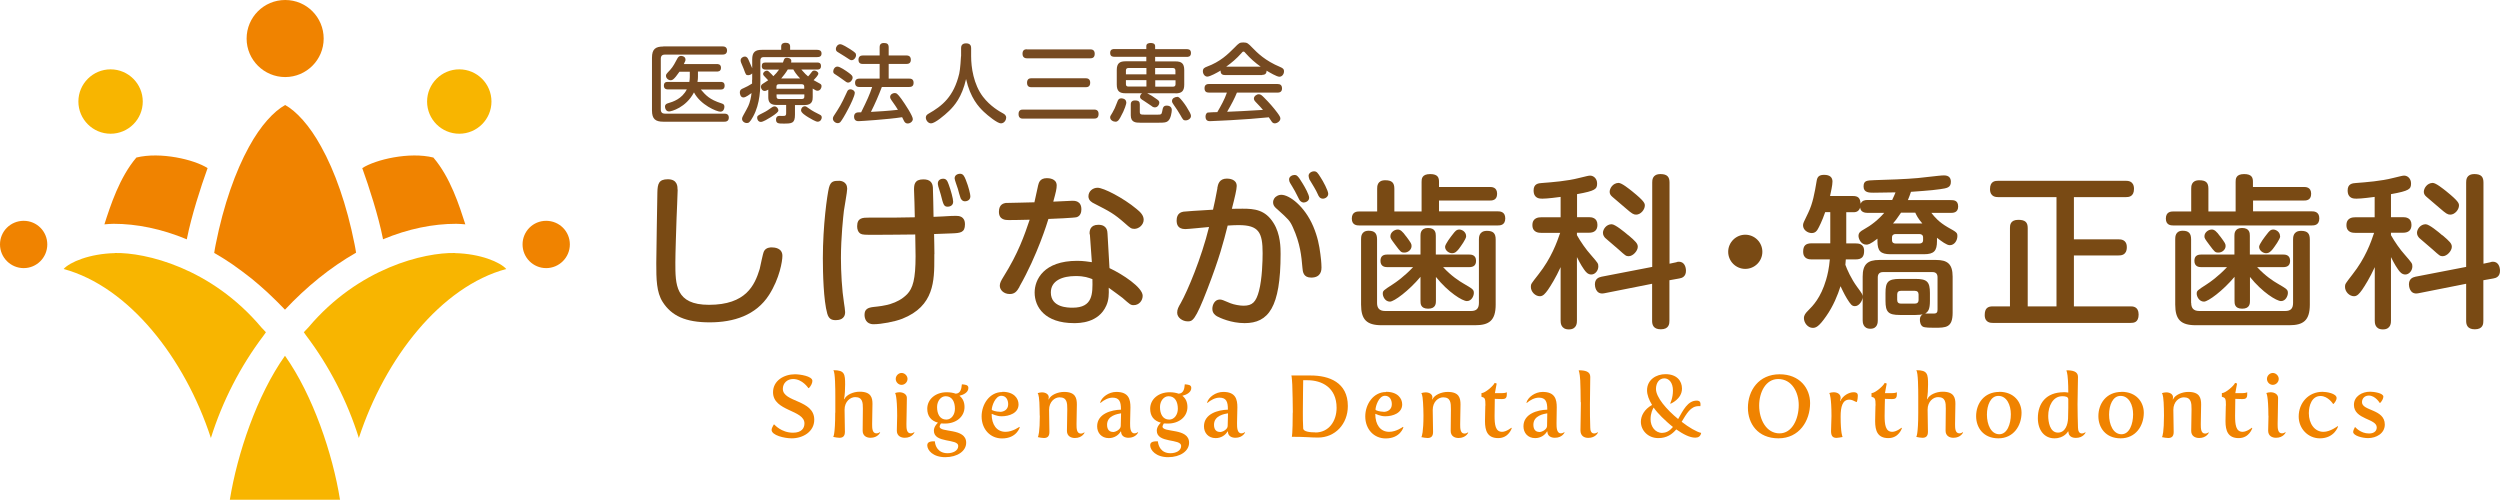 <?xml version="1.0" encoding="UTF-8"?>
<svg id="_レイヤー_2" data-name="レイヤー 2" xmlns="http://www.w3.org/2000/svg" viewBox="0 0 226.77 45.34">
  <defs>
    <style>
      .cls-1 {
        fill: #f8b500;
      }

      .cls-2 {
        fill: #f08300;
      }

      .cls-3 {
        fill: #764a21;
      }

      .cls-4 {
        fill: #794a14;
      }
    </style>
  </defs>
  <g id="Design">
    <g>
      <g>
        <path class="cls-1" d="M12.95,9.21c0,1.62-1.31,2.92-2.92,2.92s-2.92-1.31-2.92-2.92,1.31-2.92,2.92-2.92,2.92,1.31,2.92,2.92Z"/>
        <path class="cls-2" d="M4.29,22.17c0,1.19-.96,2.15-2.14,2.15s-2.15-.96-2.15-2.15.96-2.14,2.15-2.14,2.14.96,2.14,2.14Z"/>
        <path class="cls-2" d="M29.36,3.5c0,1.93-1.57,3.49-3.49,3.49s-3.5-1.56-3.5-3.49,1.56-3.5,3.5-3.5,3.49,1.57,3.49,3.5Z"/>
        <path class="cls-2" d="M16.95,21.71s0-.06.01-.08c.41-2.06,1.25-4.66,1.87-6.38-1.2-.78-4.28-1.5-6.46-.96-1.53,1.8-2.35,4.35-2.9,6.06.28-.02.55-.05.83-.05,2.09,0,4.34.45,6.65,1.41Z"/>
        <path class="cls-2" d="M25.86,9.53c-1.01.56-2.21,1.84-3.27,3.78-1.23,2.23-2.31,5.27-3.02,8.84-.05.23-.09.49-.14.79.04.02.07.04.1.06.51.29,1.01.61,1.5.94.09.06.19.13.28.2.45.32.9.65,1.34,1,.05.04.11.08.17.13.49.4.97.82,1.44,1.25.07.06.14.13.2.19.47.44.93.9,1.39,1.38,1.96-2.09,4.12-3.84,6.45-5.17-.05-.29-.09-.56-.14-.78-.71-3.57-1.79-6.62-3.03-8.84-1.06-1.94-2.26-3.22-3.27-3.78Z"/>
        <path class="cls-1" d="M10.43,22.96c-2.31.05-4.11.82-4.66,1.44,5.91,1.6,10.99,8.06,13.36,15.33,1.04-3.33,2.68-6.52,4.77-9.28.08-.1.14-.21.22-.31-.02-.02-.04-.05-.06-.07-.11-.12-.23-.24-.35-.37-4.57-5.43-10.54-6.81-13.29-6.75Z"/>
        <path class="cls-1" d="M30.84,45.32c-.66-4.14-2.45-9.46-4.99-13.05-2.55,3.59-4.33,8.91-5,13.05,0,0,0,0,0,.01h10s0,0,0-.01Z"/>
        <path class="cls-1" d="M38.74,9.21c0,1.62,1.31,2.92,2.92,2.92s2.92-1.31,2.92-2.92-1.31-2.92-2.92-2.92-2.92,1.31-2.92,2.92Z"/>
        <path class="cls-2" d="M47.4,22.17c0,1.19.96,2.15,2.14,2.15s2.15-.96,2.15-2.15-.96-2.14-2.15-2.14-2.14.96-2.14,2.14Z"/>
        <path class="cls-2" d="M34.74,21.71s0-.06-.01-.08c-.41-2.06-1.25-4.66-1.87-6.38,1.2-.78,4.28-1.5,6.45-.96,1.54,1.8,2.35,4.35,2.9,6.06-.28-.02-.55-.05-.83-.05-2.1,0-4.35.45-6.65,1.41Z"/>
        <path class="cls-1" d="M41.26,22.96c2.31.05,4.12.82,4.66,1.44-5.92,1.6-10.99,8.06-13.37,15.33-1.04-3.33-2.68-6.52-4.77-9.28-.08-.1-.14-.21-.22-.31.02-.02.04-.05.06-.07.11-.12.23-.24.35-.37,4.58-5.43,10.54-6.81,13.29-6.75Z"/>
      </g>
      <g>
        <g>
          <path class="cls-4" d="M61.47,17.21c0,.42-.09,2.2-.1,2.58-.03.98-.11,3.17-.11,4.02,0,2.01,0,3.84,3.05,3.84,3.37,0,4.15-1.79,4.6-3.25.07-.25.28-1.43.4-1.63.19-.33.58-.33.69-.33.27,0,.97.06.97.77,0,.47-.25,2.04-1.21,3.54-1.19,1.86-3.22,2.49-5.39,2.49s-3.45-.58-4.26-1.85c-.57-.89-.58-2.08-.58-3.53,0-1.03.09-5.5.1-6.42.02-.76.12-1.18.95-1.18.88,0,.88.67.88.94Z"/>
          <path class="cls-4" d="M76.85,17.09c0,.33-.27,1.74-.3,2.02-.06.51-.27,2.41-.27,4.3,0,1.26.09,2.9.28,4.09.03.2.1.63.1.81,0,.67-.58.73-.85.73-.36,0-.63-.1-.77-.59-.34-1.19-.4-3.68-.4-5.02,0-2.99.39-5.73.55-6.39.16-.63.45-.64.97-.64.06,0,.68.05.68.69ZM84.75,23.06v.35c0,2.04,0,4.35-2.9,5.5-.68.27-1.91.5-2.61.5s-.82-.56-.82-.85c0-.52.3-.66.85-.72.89-.09,2.11-.24,3.01-1.15.52-.54.77-1.35.77-3.46,0-.31-.03-1.7-.03-1.96-1.21.01-2.46.03-3.66.03-.9,0-1.12,0-1.3-.1-.24-.15-.31-.42-.31-.67,0-.79.51-.79,1.09-.79,2.46,0,2.73,0,4.14-.03-.03-1.13-.03-1.16-.03-1.31-.01-.39-.04-1.1-.04-1.18,0-.46.03-.95.85-.95.62,0,.83.31.86.73.03.52.04,1.94.06,2.67.79-.03.86-.04,1.58-.08.15,0,.33-.01.45-.01.27,0,.82.03.82.77s-.39.79-1.19.82c-1.4.06-1.55.06-1.61.06.01.91.03,1,.03,1.83ZM85.1,16.83c-.03-.08-.03-.15-.03-.19,0-.34.31-.43.47-.43.3,0,.39.18.52.54.19.51.4,1.28.4,1.55,0,.39-.37.45-.49.45-.36,0-.4-.18-.64-1.12-.01-.05-.22-.71-.24-.79ZM86.59,16.18c0-.37.4-.42.49-.42.3,0,.4.25.52.54.27.66.42,1.34.42,1.5,0,.42-.4.46-.49.46-.27,0-.37-.24-.39-.27-.06-.13-.22-.73-.25-.85-.04-.15-.3-.82-.3-.97Z"/>
          <path class="cls-4" d="M92.48,26.01c-.25.45-.46.66-.89.66-.54,0-.9-.37-.9-.75,0-.25.11-.45.33-.81,1.36-2.17,1.89-3.74,2.38-5.18-1.19.03-1.62.03-1.91.03-.25,0-.88,0-.88-.75,0-.7.46-.77.62-.8.11-.01,2.31-.04,2.6-.06.06-.24.3-1.34.34-1.55.06-.22.15-.64.79-.64.15,0,.89.02.89.66,0,.3-.07.6-.31,1.47.22-.01,1.62-.08,1.73-.08.21,0,.82,0,.82.78,0,.27-.09.61-.43.71-.18.06-2.17.15-2.56.16-.1.33-1,3.28-2.63,6.14ZM98.84,21.27c-.03-.34.04-.88.79-.88.79,0,.82.58.83.8l.18,3.13c1.18.55,3.01,1.75,3.01,2.51,0,.44-.33.85-.82.85-.27,0-.34-.07-1.01-.66-.02-.01-.83-.63-1.25-.92.02.55.02,1.09-.22,1.62-.7,1.59-2.47,1.59-2.93,1.59-2.64,0-3.57-1.46-3.57-2.77,0-1.18.82-2.88,3.86-2.88.61,0,.98.08,1.33.12l-.18-2.53ZM97.57,25.04c-1.2,0-2.25.41-2.25,1.49,0,1.38,1.58,1.38,1.98,1.38,1.83,0,1.82-1.25,1.79-2.59-.36-.13-.71-.28-1.52-.28ZM103.1,18.96c.31.25.64.55.64.97,0,.46-.43.83-.85.83-.28,0-.39-.1-.82-.48-1.03-.91-1.4-1.09-2.82-1.82-.19-.09-.52-.27-.52-.65,0-.46.39-.78.83-.78.54,0,2.33.92,3.53,1.92Z"/>
          <path class="cls-4" d="M110.42,17.06c.06-.33.16-.86.87-.86.16,0,.89.03.89.67,0,.3-.17,1.03-.44,2.07.66-.01.71-.01.97-.01,1.07,0,2.06.09,2.81,1.3.64,1.01.64,2.28.64,2.81,0,4.84-1.1,6.27-3.26,6.27-1.23,0-2.25-.48-2.51-.62-.16-.1-.42-.28-.42-.68,0-.37.22-.84.67-.84.19,0,.27.04.98.34.33.13.85.22,1.18.22.8,0,1.13-.33,1.4-1.34.29-1.1.33-2.74.33-3.42,0-1.88-.34-2.55-2.17-2.55-.28,0-.54.01-1,.04-.39,1.54-.74,2.91-1.83,5.74-1.13,2.95-1.38,2.95-1.8,2.95-.45,0-.95-.33-.95-.78,0-.31.1-.5.33-.89.61-1.09,1.86-4.04,2.56-6.89-.34.03-1.91.19-2.15.19-.71,0-.79-.46-.79-.79,0-.67.46-.76.62-.79.21-.03,1.18-.09,2.68-.18.09-.4.27-1.19.4-1.95ZM116.23,17.67c.71,0,2.1,1.01,2.89,2.86.4.95.55,1.73.65,2.52.03.18.1.82.1,1.21,0,.19,0,.92-.93.92-.71,0-.77-.51-.8-.91-.09-1.03-.19-2.16-.86-3.64-.28-.62-.4-.73-1.41-1.64-.2-.16-.39-.34-.39-.64,0-.28.19-.48.29-.53.16-.12.33-.15.46-.15ZM117.01,16.57c-.05-.07-.08-.19-.08-.3,0-.27.31-.4.49-.4s.3.03.75.79c.19.31.58,1,.58,1.28,0,.31-.34.43-.49.43-.06,0-.28-.02-.42-.29-.12-.22-.27-.55-.39-.76-.06-.12-.39-.66-.45-.76ZM118.76,16.22c-.03-.09-.06-.19-.06-.28,0-.24.27-.4.49-.4.24,0,.33.12.61.57.21.31.68,1.19.68,1.47s-.28.44-.48.44c-.28,0-.39-.22-.46-.39-.13-.28-.16-.34-.34-.65-.07-.12-.38-.64-.45-.75Z"/>
          <path class="cls-4" d="M135.12,16.96c.19,0,.68,0,.68.62s-.49.61-.68.61h-4.59v.98h5.32c.18,0,.69,0,.69.64s-.49.64-.69.64h-12.55c-.18,0-.68,0-.68-.62s.46-.65.68-.65h1.62v-2.06c0-.21,0-.77.73-.77.59,0,.83.21.83.77v2.06h2.47v-2.68c0-.25,0-.71.78-.71.73,0,.8.36.8.71v.46h4.59ZM124.91,27.48c0,.41.16.73.73.73h7.8c.47,0,.71-.21.71-.73v-5.76c0-.19,0-.78.73-.78.58,0,.79.24.79.78v5.91c0,1.46-.61,1.87-1.86,1.87h-8.49c-1.36,0-1.86-.52-1.86-1.87v-5.93c0-.2,0-.77.69-.77.55,0,.76.25.76.77v5.78ZM130.25,27.29c0,.21,0,.71-.7.71s-.7-.46-.7-.71v-2.18c-1.06,1.27-2.4,2.25-2.77,2.25-.45,0-.65-.48-.65-.71,0-.28.04-.3.92-.87.28-.18,1.03-.7,1.83-1.55h-2.35c-.16,0-.61-.02-.61-.57,0-.43.25-.57.61-.57h3.02v-1.7c0-.18,0-.71.68-.71s.71.46.71.71v1.7h3.04c.13,0,.61,0,.61.57,0,.42-.25.57-.61.57h-2.38c.73.79,1.47,1.27,1.82,1.47.89.52.97.57.97.88,0,.24-.19.73-.63.73-.4,0-1.69-.79-2.81-2.19v2.16ZM127.55,21.44c.45.61.49.68.49.88,0,.31-.3.59-.64.59-.31,0-.34-.04-.82-.68-.43-.58-.46-.62-.46-.8,0-.35.36-.61.67-.61.22,0,.42.15.76.63ZM132.99,21.44c0,.24-.49.91-.67,1.15-.18.21-.32.38-.61.38s-.63-.25-.63-.58c0-.24.52-.92.73-1.18.18-.23.3-.39.57-.39.21,0,.61.19.61.61Z"/>
          <path class="cls-4" d="M143.04,19.7h1.1c.22,0,.76.04.76.7,0,.51-.31.71-.76.71h-1.1v.22c.34.61.85,1.33,1.24,1.76.67.78.7.8.7,1.08,0,.37-.28.73-.64.73-.31,0-.51-.24-.67-.48-.27-.37-.57-.98-.63-1.1v5.78c0,.16,0,.78-.73.78s-.75-.6-.75-.78v-4.87c-.43.95-.91,1.71-1.15,2.06-.25.35-.45.58-.73.58-.42,0-.82-.4-.82-.85,0-.27.03-.28.69-1.13,1.16-1.47,1.67-2.89,1.97-3.77h-1.73c-.16,0-.79,0-.79-.7s.61-.71.79-.71h1.77v-1.85c-.21.03-1.19.16-1.65.16-.24,0-.8,0-.8-.75,0-.61.45-.65.75-.67.94-.07,2.31-.18,3.35-.45.79-.19.88-.22,1.03-.22.31,0,.63.27.63.71,0,.51-.15.67-1.82.97v2.08ZM152.08,23.77c.06-.01.13-.03.21-.03.49,0,.64.47.64.82,0,.52-.34.66-.61.7l-.89.16v3.68c0,.24-.02.77-.78.77-.71,0-.79-.45-.79-.77v-3.36l-4.33.86c-.82.17-.86-.7-.86-.8,0-.49.31-.64.6-.7l4.6-.89v-7.65c0-.21,0-.77.75-.77.62,0,.82.27.82.77v7.36l.66-.14ZM147.7,21.33c.67.57.86.76.86,1.06,0,.35-.42.85-.83.85-.24,0-.3-.06-.91-.61-.33-.3-.88-.74-1.21-1.04-.09-.1-.21-.25-.21-.47,0-.33.31-.78.79-.78.31,0,1.16.7,1.51,1ZM148.07,17.37c1.09.88,1.13,1.08,1.13,1.27,0,.37-.37.83-.79.83-.24,0-.39-.1-.91-.55-.34-.3-.89-.76-1.24-1.06-.18-.15-.25-.29-.25-.46,0-.31.28-.79.8-.81.3,0,.94.53,1.25.77Z"/>
          <path class="cls-4" d="M159.86,22.84c0,.85-.69,1.55-1.55,1.55s-1.55-.7-1.55-1.55.7-1.55,1.55-1.55,1.55.69,1.55,1.55Z"/>
          <path class="cls-4" d="M171.64,18.13c.16-.31.22-.51.3-.68-.24,0-1.94.03-1.98.03-.4,0-.92,0-.92-.56s.31-.55,1-.58c1.07-.03,2.89-.09,3.93-.19,1.89-.21,2.12-.24,2.37-.24.46,0,.62.25.62.58,0,.53-.36.58-.98.67-.73.12-2.47.22-2.64.24-.09.27-.16.46-.28.75h3.87c.27,0,.69,0,.69.58s-.47.58-.69.58h-1.74c.31.39.67.83,1.5,1.31.81.45.86.49.86.8,0,.37-.25.82-.69.82-.28,0-.73-.34-1.16-.67v.3c0,.89-.27,1.19-1.19,1.19h-3.02c-.92,0-1.19-.3-1.19-1.19v-.22c-.67.52-.86.54-1.01.54-.5,0-.71-.55-.71-.79,0-.31.21-.43.45-.57.71-.39,1.36-.91,1.88-1.52h-1.52c-.27,0-.63-.09-.66-.49-.09.29-.28.43-.59.43h-.67v2.83h.85c.22,0,.77,0,.77.68,0,.54-.22.77-.77.77h-.89c-.02.23-.03.32-.04.49.15.42.52,1.26,1.07,2.01.46.62.5.69.5.91,0,.3-.3.83-.7.83-.28,0-.39-.15-.73-.69-.24-.39-.51-.97-.58-1.12-.25.8-.66,1.81-1.3,2.72-.68.98-.95,1.06-1.22,1.06-.45,0-.8-.46-.8-.88,0-.28.15-.46.4-.71.4-.4,1.13-1.13,1.61-2.77.13-.43.27-1.04.34-1.85h-1.64c-.19,0-.78,0-.78-.7,0-.54.22-.76.78-.76h1.68v-2.83h-.46c-.27.79-.58,1.4-.68,1.56-.06.11-.21.34-.54.34-.37,0-.79-.28-.79-.7,0-.18.03-.24.48-1.16.4-.83.57-1.76.76-2.9.06-.36.24-.52.67-.52.54,0,.76.24.76.61,0,.34-.15.97-.22,1.31h2.07c.42,0,.67.13.7.7.14-.31.42-.34.63-.34h2.26ZM172.32,28.57c-1.04,0-1.29-.27-1.29-1.28v-.71c0-1,.22-1.28,1.29-1.28h1.44c1.03,0,1.3.25,1.3,1.28v.71c0,.76-.15.98-.43,1.15h.79c.27,0,.33-.13.33-.36v-2.92c0-.3-.13-.48-.46-.48h-4.48c-.33,0-.48.18-.48.48v3.9c0,.16,0,.76-.67.76s-.7-.58-.7-.76v-3.97c0-1.12.45-1.51,1.51-1.51h5.15c1,0,1.5.34,1.5,1.51v3.27c0,1.37-.6,1.37-1.67,1.37-.29,0-.86,0-1.03-.1-.21-.12-.27-.41-.27-.61,0-.34.14-.43.25-.51-.13.03-.28.06-.64.06h-1.44ZM171.62,21.78c0,.24.15.31.33.31h2.16c.19,0,.33-.09.33-.31v-.24c0-.21-.14-.31-.33-.31h-2.16c-.19,0-.33.09-.33.31v.24ZM172.44,19.29c-.36.54-.59.83-.73.98h2.66c-.42-.49-.52-.73-.64-.98h-1.3ZM172.42,26.38c-.22,0-.33.12-.33.33v.49c0,.22.11.34.33.34h1.27c.21,0,.34-.1.34-.34v-.49c0-.22-.13-.33-.34-.33h-1.27Z"/>
          <path class="cls-4" d="M188.12,21.71h4.05c.18,0,.75,0,.75.71,0,.75-.55.75-.75.75h-4.05v4.62h5.14c.19,0,.73,0,.73.74s-.46.76-.73.76h-12.5c-.16,0-.73,0-.73-.71,0-.62.28-.79.73-.79h1.56v-7.11c0-.21,0-.74.75-.74.63,0,.86.22.86.74v7.11h2.61v-9.91h-5.28c-.18,0-.75,0-.75-.73s.48-.75.75-.75h11.58c.16,0,.73,0,.73.73s-.5.75-.73.75h-4.72v3.83Z"/>
          <path class="cls-4" d="M208.96,16.96c.19,0,.68,0,.68.62s-.49.61-.68.61h-4.59v.98h5.32c.18,0,.69,0,.69.64s-.49.64-.69.64h-12.55c-.18,0-.68,0-.68-.62s.46-.65.68-.65h1.62v-2.06c0-.21,0-.77.73-.77.6,0,.83.21.83.77v2.06h2.47v-2.68c0-.25,0-.71.77-.71.73,0,.8.36.8.71v.46h4.59ZM198.76,27.48c0,.41.16.73.73.73h7.8c.48,0,.71-.21.71-.73v-5.76c0-.19,0-.78.73-.78.58,0,.79.24.79.78v5.91c0,1.46-.61,1.87-1.86,1.87h-8.49c-1.36,0-1.86-.52-1.86-1.87v-5.93c0-.2,0-.77.68-.77.55,0,.76.25.76.77v5.78ZM204.09,27.29c0,.21,0,.71-.7.71s-.7-.46-.7-.71v-2.18c-1.06,1.27-2.4,2.25-2.77,2.25-.45,0-.66-.48-.66-.71,0-.28.04-.3.92-.87.28-.18,1.03-.7,1.83-1.55h-2.35c-.16,0-.61-.02-.61-.57,0-.43.25-.57.61-.57h3.02v-1.7c0-.18,0-.71.69-.71s.71.46.71.71v1.7h3.04c.13,0,.61,0,.61.57,0,.42-.25.57-.61.57h-2.38c.73.79,1.47,1.27,1.82,1.47.89.52.97.57.97.88,0,.24-.19.73-.62.73-.4,0-1.7-.79-2.82-2.19v2.16ZM201.39,21.44c.45.61.49.68.49.88,0,.31-.3.59-.64.59-.31,0-.34-.04-.82-.68-.43-.58-.46-.62-.46-.8,0-.35.36-.61.67-.61.22,0,.42.15.76.63ZM206.83,21.44c0,.24-.49.91-.67,1.15-.18.21-.33.38-.61.38s-.63-.25-.63-.58c0-.24.52-.92.73-1.18.18-.23.3-.39.56-.39.21,0,.61.19.61.61Z"/>
          <path class="cls-4" d="M216.88,19.7h1.1c.23,0,.76.04.76.7,0,.51-.31.71-.76.71h-1.1v.22c.34.61.85,1.33,1.24,1.76.67.78.7.8.7,1.08,0,.37-.29.73-.64.73-.31,0-.51-.24-.67-.48-.27-.37-.57-.98-.63-1.1v5.78c0,.16,0,.78-.73.78s-.74-.6-.74-.78v-4.87c-.43.95-.91,1.71-1.15,2.06-.25.35-.45.58-.73.58-.42,0-.82-.4-.82-.85,0-.27.03-.28.68-1.13,1.16-1.47,1.67-2.89,1.96-3.77h-1.72c-.17,0-.79,0-.79-.7s.61-.71.79-.71h1.77v-1.85c-.21.03-1.19.16-1.65.16-.24,0-.8,0-.8-.75,0-.61.45-.65.75-.67.94-.07,2.31-.18,3.35-.45.79-.19.88-.22,1.03-.22.31,0,.62.27.62.71,0,.51-.15.67-1.82.97v2.08ZM225.92,23.77c.06-.01.14-.03.21-.03.49,0,.64.47.64.82,0,.52-.34.66-.61.7l-.9.16v3.68c0,.24-.01.77-.77.77-.71,0-.79-.45-.79-.77v-3.36l-4.33.86c-.82.17-.86-.7-.86-.8,0-.49.31-.64.59-.7l4.6-.89v-7.65c0-.21,0-.77.75-.77.63,0,.82.27.82.77v7.36l.66-.14ZM221.54,21.33c.67.57.86.76.86,1.06,0,.35-.42.85-.83.85-.24,0-.3-.06-.91-.61-.33-.3-.88-.74-1.21-1.04-.09-.1-.21-.25-.21-.47,0-.33.31-.78.79-.78.31,0,1.16.7,1.5,1ZM221.92,17.37c1.09.88,1.13,1.08,1.13,1.27,0,.37-.37.83-.79.83-.24,0-.39-.1-.91-.55-.34-.3-.89-.76-1.24-1.06-.18-.15-.25-.29-.25-.46,0-.31.28-.79.8-.81.3,0,.94.53,1.25.77Z"/>
        </g>
        <g>
          <path class="cls-2" d="M70.18,38.51h.06s.63.74,1.69.74c.78,0,1.04-.41,1.04-.84,0-1.25-2.85-1.09-2.85-2.83,0-1.05.99-1.63,1.99-1.63.43,0,1.58.16,1.58.6,0,.2-.13.46-.31.65h-.06s-.53-.82-1.38-.82c-.54,0-.93.38-.93.89,0,1.24,2.85.97,2.85,2.8,0,1.1-1.04,1.69-2.04,1.69-.67,0-1.83-.27-1.83-.77,0-.14.12-.34.19-.47Z"/>
          <path class="cls-2" d="M75.77,37.43v-1.44c0-.73-.01-2.21-.17-2.38l.02-.03c1,0,1.04.36,1.04,1.3,0,.43-.02.9-.1,1.33h.03c.18-.41.82-.68,1.39-.68,1.05,0,1.16.56,1.16,1.11,0,.6-.03,1.13-.03,1.83,0,.36,0,.84.4.84.16,0,.3-.11.3-.11l.03.02s-.2.49-.88.49c-.35,0-.71-.17-.71-.64,0-.7.02-1.19.02-2.01,0-.53-.02-1.04-.7-1.04-.43,0-.96.39-.96,1.14s.03,1.26.03,2.01c0,.43-.22.54-.5.54-.17,0-.37-.04-.56-.08,0,0,.18-.17.18-2.2Z"/>
          <path class="cls-2" d="M81.38,37.71c0-1.81-.18-2.06-.19-2.06.13-.04.26-.07.39-.07.36,0,.68.19.68.51,0,.84-.04,1.79-.04,2.38,0,.36,0,.84.4.84.16,0,.3-.11.3-.11l.03.02s-.2.49-.88.49c-.35,0-.72-.17-.72-.64s.03-.91.03-1.36ZM81.25,34.37c0-.29.25-.54.53-.54s.54.25.54.54-.25.54-.54.54-.53-.25-.53-.54Z"/>
          <path class="cls-2" d="M84.8,40.03c.02.38.26,1.08,1.15,1.08.47,0,.97-.21.97-.66,0-.69-2.21-.22-2.21-1.38,0-.33.22-.59.37-.73-.63-.17-.97-.6-.97-1.26,0-.86.74-1.5,1.77-1.5.31,0,.59.05.81.13.41-.02.52-.38.56-.85.27.03.59.03.59.33,0,.4-.43.62-.81.71.3.23.46.57.46,1.02,0,.87-.74,1.5-1.77,1.5-.13,0-.25,0-.37-.01-.07.1-.12.22-.12.28,0,.59,2.41.09,2.41,1.47,0,.75-.79,1.31-1.9,1.31s-1.63-.63-1.63-1.08c0-.36.41-.36.67-.36ZM86.62,37.08c0-.61-.24-1.14-.84-1.14-.44,0-.78.44-.78.98,0,.61.24,1.14.84,1.14.45,0,.78-.44.78-.98Z"/>
          <path class="cls-2" d="M90.93,35.54c1.05,0,1.46.6,1.46,1.14,0,.79-.84,1.08-1.54,1.08-.46,0-.87-.22-.87-.22l-.03.02c0,.95.45,1.61,1.26,1.61.65,0,1.25-.45,1.25-.45l.04.04s-.27,1.01-1.61,1.01c-1.06,0-1.85-.83-1.85-2,0-1.1.72-2.21,1.88-2.21ZM90.7,37.36c.36,0,.75-.2.75-.69,0-.37-.17-.77-.62-.77-.56,0-.87.96-.87,1.26,0,.07.41.19.74.19Z"/>
          <path class="cls-2" d="M94.31,37.69c0-.4-.02-.81-.03-1.19-.04-.77-.16-.84-.16-.84.14-.04.26-.07.39-.07.36,0,.62.19.62.44,0,.1-.03.2-.03.2h.03c.18-.41.82-.68,1.39-.68,1.05,0,1.16.57,1.16,1.15s-.03,1.1-.03,1.79c0,.36,0,.84.4.84.16,0,.3-.11.3-.11l.03.02s-.2.49-.88.49c-.35,0-.72-.17-.72-.64,0-.68.03-1.16.03-1.97,0-.55-.01-1.08-.7-1.08-.43,0-.95.39-.95,1.14s.03,1.26.03,2.01c0,.43-.22.54-.5.54-.17,0-.37-.04-.56-.08.06-.02.19-.52.19-1.94Z"/>
          <path class="cls-2" d="M101.68,37.18v-.07c0-.67-.15-1.04-.76-1.04-.39,0-.8.22-1.1.48l-.03-.03c.13-.48.77-.97,1.47-.97,1.13,0,1.28.68,1.28,1.4,0,.42-.03.95-.03,1.39v.09c0,.31,0,.88.4.88.16,0,.3-.11.3-.11l.03.02s-.2.49-.88.49c-.32,0-.66-.14-.67-.56l-.03-.02c-.18.33-.58.61-1.08.61-.67,0-1.06-.48-1.06-1.07,0-1.15,1.3-1.49,2.16-1.51ZM100.95,39.19c.27,0,.71-.25.71-.55,0-.32.03-.74.03-1.15-.33.06-1.27.2-1.27,1.04,0,.48.25.65.53.65Z"/>
          <path class="cls-2" d="M105.03,40.03c.03.38.26,1.08,1.14,1.08.47,0,.97-.21.97-.66,0-.69-2.21-.22-2.21-1.38,0-.33.22-.59.37-.73-.64-.17-.97-.6-.97-1.26,0-.86.74-1.5,1.77-1.5.31,0,.59.05.81.13.41-.02.53-.38.56-.85.28.03.59.03.59.33,0,.4-.43.62-.81.71.3.23.46.57.46,1.02,0,.87-.74,1.5-1.77,1.5-.13,0-.25,0-.37-.01-.07.1-.12.22-.12.28,0,.59,2.41.09,2.41,1.47,0,.75-.8,1.31-1.9,1.31s-1.63-.63-1.63-1.08c0-.36.4-.36.68-.36ZM106.84,37.08c0-.61-.24-1.14-.84-1.14-.44,0-.78.44-.78.98,0,.61.24,1.14.84,1.14.45,0,.78-.44.78-.98Z"/>
          <path class="cls-2" d="M111.38,37.18v-.07c0-.67-.15-1.04-.76-1.04-.39,0-.8.22-1.1.48l-.03-.03c.13-.48.77-.97,1.47-.97,1.13,0,1.28.68,1.28,1.4,0,.42-.03.95-.03,1.39v.09c0,.31,0,.88.4.88.16,0,.3-.11.3-.11l.03.02s-.2.49-.88.49c-.32,0-.67-.14-.68-.56l-.03-.02c-.18.33-.58.61-1.08.61-.67,0-1.06-.48-1.06-1.07,0-1.15,1.3-1.49,2.17-1.51ZM110.65,39.19c.27,0,.71-.25.71-.55,0-.32.03-.74.03-1.15-.33.06-1.27.2-1.27,1.04,0,.48.25.65.53.65Z"/>
          <path class="cls-2" d="M117.27,37.43c0-.48-.03-2.15-.05-2.53-.04-.77-.08-.84-.08-.84h1.76c1.65,0,3.36.62,3.36,2.77,0,1.65-1.17,2.86-2.7,2.86-.7,0-1.07-.07-2.38-.07,0,0,.08-.22.08-2.2ZM119.31,39.23c1.22,0,1.93-1.02,1.93-2.24,0-1.85-1.35-2.5-2.64-2.5-.13,0-.26,0-.39,0,0,0-.03,1.92-.03,2.9,0,.48,0,.97.03,1.46,0,.32.67.37,1.1.37Z"/>
          <path class="cls-2" d="M125.73,35.54c1.05,0,1.46.6,1.46,1.14,0,.79-.84,1.08-1.54,1.08-.46,0-.87-.22-.87-.22l-.03.02c0,.95.45,1.61,1.26,1.61.65,0,1.25-.45,1.25-.45l.04.04s-.27,1.01-1.61,1.01c-1.06,0-1.85-.83-1.85-2,0-1.1.73-2.21,1.88-2.21ZM125.5,37.36c.36,0,.75-.2.75-.69,0-.37-.17-.77-.62-.77-.57,0-.86.96-.86,1.26,0,.07.4.19.74.19Z"/>
          <path class="cls-2" d="M129.12,37.69c0-.4-.02-.81-.04-1.19-.04-.77-.16-.84-.16-.84.14-.04.26-.07.39-.07.37,0,.62.19.62.44,0,.1-.03.2-.03.2h.03c.18-.41.82-.68,1.39-.68,1.05,0,1.16.57,1.16,1.15s-.03,1.1-.03,1.79c0,.36,0,.84.4.84.16,0,.3-.11.3-.11l.03.02s-.2.49-.88.49c-.35,0-.71-.17-.71-.64,0-.68.02-1.16.02-1.97,0-.55-.01-1.08-.7-1.08-.43,0-.95.39-.95,1.14s.03,1.26.03,2.01c0,.43-.22.54-.5.54-.17,0-.37-.04-.57-.08.06-.02.2-.52.2-1.94Z"/>
          <path class="cls-2" d="M134.74,36.79c0-.67-.05-.71-.36-.8v-.33c.34,0,1.09-.67,1.2-.93l.18.06-.16.87h.65c.32,0,.43-.08.43-.08,0,.05,0,.18,0,.21,0,.34-.16.41-.44.41-.09,0-.65-.02-.65-.02,0,0-.02.94-.02,1.54,0,.79.07,1.45.68,1.45.39,0,.84-.37.84-.37l.04.03s-.26.91-1.23.91-1.2-.65-1.2-1.54c0-.52.03-1.11.03-1.42Z"/>
          <path class="cls-2" d="M140.35,37.18v-.07c0-.67-.15-1.04-.76-1.04-.39,0-.8.22-1.1.48l-.03-.03c.13-.48.77-.97,1.47-.97,1.13,0,1.28.68,1.28,1.4,0,.42-.02.95-.02,1.39v.09c0,.31,0,.88.4.88.16,0,.3-.11.3-.11l.03.02s-.2.49-.88.49c-.33,0-.67-.14-.68-.56l-.03-.02c-.18.33-.58.61-1.08.61-.67,0-1.06-.48-1.06-1.07,0-1.15,1.3-1.49,2.16-1.51ZM139.62,39.19c.27,0,.71-.25.71-.55,0-.32.02-.74.02-1.15-.32.06-1.26.2-1.26,1.04,0,.48.25.65.53.65Z"/>
          <path class="cls-2" d="M143.38,36.48c0-.75-.02-1.46-.04-1.97-.04-.73-.14-.89-.14-.89l.02-.03c.53,0,1.03.09,1.03.59,0,.8-.03,1.64-.03,2.48,0,.71,0,1.43.03,2.13,0,.27.08.53.36.53.16,0,.3-.11.3-.11l.04.02s-.2.49-.88.49c-.35,0-.71-.16-.71-.69,0-.65.04-1.62.04-2.54Z"/>
          <path class="cls-2" d="M149.86,36.74c-.29-.47-.46-.93-.46-1.33,0-.98.85-1.47,1.67-1.47,1.03,0,1.5.61,1.5,1.31,0,.95-1.03,1.37-1.03,1.37l-.04-.03s.25-.48.25-1.16c0-.73-.37-1.11-.78-1.11-.47,0-.76.42-.76.96,0,.76.96,1.87,2.01,2.73.45-.79.87-1.67,1.68-1.67.14,0,.35.02.35.33,0,.07-.01.17-.01.17-.06,0-.11,0-.16,0-.74,0-1.1.7-1.54,1.42.67.52,1.34.91,1.77,1.01-.06.33-.28.43-.54.43-.49,0-1.09-.31-1.72-.75-.38.45-.87.79-1.63.79-.94,0-1.58-.71-1.58-1.48,0-.53.3-1.13,1.02-1.53ZM150.79,39.26c.4,0,.7-.22.96-.53-.36-.28-.7-.6-1.02-.91-.28-.28-.53-.56-.73-.85-.08.12-.28.5-.28,1.06,0,.67.42,1.24,1.07,1.24Z"/>
          <path class="cls-2" d="M161.42,33.95c1.84,0,2.77,1.28,2.77,2.61,0,1.63-.99,3.2-2.87,3.2s-2.77-1.34-2.77-2.77c0-1.57.98-3.04,2.88-3.04ZM161.42,39.31c1.14,0,1.74-1.3,1.74-2.57,0-1.18-.64-2.36-1.86-2.36-1.14,0-1.73,1.21-1.73,2.41,0,1.27.65,2.52,1.85,2.52Z"/>
          <path class="cls-2" d="M166.13,37.72c0-1.61-.16-2.04-.2-2.07.14-.04.26-.07.39-.07.36,0,.64.18.64.51,0,.12-.06.29-.06.29h.03c.23-.49.78-.8,1.2-.8.31,0,.39.13.39.31s-.03.4-.09.56l-.04.02c-.25-.13-.45-.22-.64-.22-.62,0-.79.64-.79,1.53,0,1.56.17,1.85.18,1.86-.2.03-.39.08-.55.08-.3,0-.5-.12-.5-.61s.04-.95.04-1.38Z"/>
          <path class="cls-2" d="M170.13,36.79c0-.67-.06-.71-.37-.8v-.33c.34,0,1.09-.67,1.2-.93l.18.06-.16.87h.65c.32,0,.43-.08.43-.08,0,.05,0,.18,0,.21,0,.34-.16.41-.44.41-.09,0-.64-.02-.64-.02,0,0-.03.94-.03,1.54,0,.79.08,1.45.69,1.45.39,0,.84-.37.84-.37l.04.03s-.26.91-1.23.91-1.2-.65-1.2-1.54c0-.52.03-1.11.03-1.42Z"/>
          <path class="cls-2" d="M174,37.43v-1.44c0-.73-.01-2.21-.17-2.38l.02-.03c1,0,1.04.36,1.04,1.3,0,.43-.02.9-.1,1.33h.03c.18-.41.82-.68,1.39-.68,1.05,0,1.16.56,1.16,1.11,0,.6-.03,1.13-.03,1.83,0,.36,0,.84.4.84.16,0,.3-.11.3-.11l.03.02s-.2.49-.88.49c-.35,0-.71-.17-.71-.64,0-.7.02-1.19.02-2.01,0-.53-.02-1.04-.7-1.04-.43,0-.95.39-.95,1.14s.03,1.26.03,2.01c0,.43-.22.54-.5.54-.17,0-.37-.04-.56-.08,0,0,.18-.17.18-2.2Z"/>
          <path class="cls-2" d="M181.35,35.54c1.34,0,2.02.93,2.02,1.9,0,1.18-.73,2.32-2.1,2.32s-2.02-.98-2.02-2.01c0-1.14.72-2.2,2.1-2.2ZM181.35,39.39c.71,0,1.05-.91,1.05-1.81,0-.84-.37-1.67-1.13-1.67-.71,0-1.04.85-1.04,1.7,0,.9.37,1.78,1.13,1.78Z"/>
          <path class="cls-2" d="M187.18,35.57c.15,0,.29.02.43.04,0-.41-.01-.8-.03-1.1-.04-.73-.14-.89-.14-.89l.02-.03c.53,0,1.03.09,1.03.59,0,.76-.04,1.53-.04,2.48,0,.71.02,1.43.04,2.13.01.27.08.53.36.53.16,0,.3-.11.3-.11l.03.02s-.2.49-.88.49c-.33,0-.67-.13-.68-.57l-.03-.02s-.33.63-1.24.63-1.5-.74-1.5-1.83c0-1.36.77-2.35,2.34-2.35ZM187.59,37.94c0-.26.02-.7.02-.97v-.74c0-.25-.26-.29-.55-.29-.84,0-1.27.89-1.27,1.78,0,.55.15,1.52.88,1.52.69,0,.9-.76.92-1.3Z"/>
          <path class="cls-2" d="M192.44,35.54c1.34,0,2.02.93,2.02,1.9,0,1.18-.73,2.32-2.1,2.32s-2.02-.98-2.02-2.01c0-1.14.72-2.2,2.1-2.2ZM192.44,39.39c.71,0,1.05-.91,1.05-1.81,0-.84-.37-1.67-1.14-1.67-.71,0-1.04.85-1.04,1.7,0,.9.37,1.78,1.13,1.78Z"/>
          <path class="cls-2" d="M196.29,37.69c0-.4-.01-.81-.03-1.19-.04-.77-.16-.84-.16-.84.14-.04.26-.07.39-.07.37,0,.62.19.62.44,0,.1-.03.2-.03.2h.03c.18-.41.82-.68,1.39-.68,1.05,0,1.16.57,1.16,1.15s-.03,1.1-.03,1.79c0,.36,0,.84.4.84.16,0,.3-.11.3-.11l.03.02s-.2.49-.88.49c-.35,0-.72-.17-.72-.64,0-.68.03-1.16.03-1.97,0-.55-.02-1.08-.7-1.08-.43,0-.95.39-.95,1.14s.03,1.26.03,2.01c0,.43-.22.54-.5.54-.17,0-.38-.04-.57-.08.06-.02.19-.52.19-1.94Z"/>
          <path class="cls-2" d="M201.91,36.79c0-.67-.06-.71-.37-.8v-.33c.34,0,1.1-.67,1.2-.93l.18.06-.16.87h.65c.32,0,.43-.08.43-.08,0,.05,0,.18,0,.21,0,.34-.16.41-.44.41-.09,0-.64-.02-.64-.02,0,0-.02.94-.02,1.54,0,.79.07,1.45.68,1.45.39,0,.84-.37.84-.37l.04.03s-.26.91-1.23.91-1.2-.65-1.2-1.54c0-.52.03-1.11.03-1.42Z"/>
          <path class="cls-2" d="M205.76,37.71c0-1.81-.18-2.06-.19-2.06.13-.04.26-.07.39-.07.36,0,.68.19.68.51,0,.84-.04,1.79-.04,2.38,0,.36,0,.84.4.84.16,0,.3-.11.3-.11l.03.02s-.2.49-.88.49c-.35,0-.71-.17-.71-.64s.03-.91.03-1.36ZM205.63,34.37c0-.29.25-.54.53-.54s.54.25.54.54-.25.54-.54.54-.53-.25-.53-.54Z"/>
          <path class="cls-2" d="M210.67,35.54c.34,0,1.28.14,1.28.57,0,.16-.14.39-.28.53h-.04s-.45-.72-1.14-.72c-.79,0-1.06.87-1.06,1.56,0,.94.52,1.69,1.33,1.69.61,0,1.29-.52,1.29-.52l.03.04s-.33,1.07-1.65,1.07c-1.06,0-1.92-.87-1.92-1.98,0-1.23.88-2.24,2.16-2.24Z"/>
          <path class="cls-2" d="M213.61,38.75h.04s.46.57,1.24.57c.51,0,.7-.27.7-.55,0-.82-2.07-.7-2.07-2.05,0-.77.73-1.19,1.47-1.19.32,0,1.2.12,1.2.45,0,.17-.14.42-.29.57h-.04s-.39-.67-.99-.67c-.36,0-.62.25-.62.6,0,.81,2.07.61,2.07,2.03,0,.81-.78,1.23-1.52,1.23-.52,0-1.35-.22-1.35-.56,0-.13.1-.32.16-.44Z"/>
        </g>
      </g>
    </g>
    <path id="_パス_4" data-name="パス 4" class="cls-3" d="M63.27,7.4c.03-.15.04-.3.04-.44v-.47h1.72c.09,0,.37,0,.37-.34s-.28-.34-.37-.34h-3c.13-.27.15-.3.15-.4,0-.29-.3-.34-.41-.34-.17,0-.27.12-.34.26-.16.3-.37.72-.64,1.01-.37.39-.38.41-.38.54,0,.23.23.4.42.4.13,0,.29-.02.8-.77h.94v.48c0,.15-.02.29-.04.44h-1.95c-.15,0-.36.02-.36.34s.25.34.36.34h1.72c-.45.87-1.25,1.12-1.69,1.25-.14.04-.29.1-.29.32,0,.15.09.43.37.43.2,0,1.53-.34,2.26-1.73.59,1.14,2.07,1.75,2.39,1.75.3,0,.37-.29.37-.44,0-.23-.13-.27-.28-.32-1.07-.34-1.41-.73-1.86-1.25h1.8c.1,0,.36,0,.36-.35s-.26-.34-.36-.34h-2.1ZM60.17,4.22c-.71,0-1.03.23-1.03,1.02v4.78c0,.78.32,1.02,1.03,1.02h5.53c.09,0,.41,0,.41-.37s-.32-.36-.41-.36h-5.39c-.24,0-.37-.12-.37-.38v-4.6c0-.28.15-.38.37-.38h5.23c.09,0,.41,0,.41-.37s-.32-.37-.41-.37h-5.38ZM73.71,8.03c.27.17.35.2.44.2.24,0,.37-.23.37-.41,0-.09-.02-.16-.14-.23-.08-.05-.48-.27-.58-.32.13-.13.43-.45.43-.59,0-.15-.2-.28-.36-.28-.09,0-.18.04-.23.12-.23.3-.26.33-.34.41-.21-.17-.25-.22-.61-.62h1.44c.16,0,.34-.04.34-.32,0-.31-.22-.32-.34-.32h-2.37s.02-.09.02-.14c0-.27-.34-.29-.41-.29-.19,0-.23.11-.26.18-.02.04-.08.21-.09.25h-1.58c-.23,0-.34.08-.34.33,0,.31.25.31.34.31h1.23c-.15.22-.33.42-.52.6-.13-.15-.16-.18-.37-.38-.06-.06-.12-.12-.22-.12-.15,0-.34.14-.34.3,0,.07.03.12.11.2.25.27.28.3.35.37-.06.05-.39.25-.46.3-.08.05-.2.13-.2.29,0,.16.12.38.34.38.09,0,.19-.04.33-.12v.66c0,.32.05.73.73.73h.89v.76c0,.16-.05.21-.15.23-.05.02-.37,0-.44,0-.26,0-.33.16-.33.33,0,.37.24.37.69.37.76,0,1.03-.02,1.03-.81v-.87h.88c.7,0,.73-.44.73-.73v-.74ZM70.43,7.86c0-.15.07-.22.22-.22h2.08c.17,0,.22.09.22.22v.19h-2.52v-.19ZM70.86,7.12c.22-.26.43-.53.6-.82h.5c.12.21.24.42.62.82h-1.72ZM72.96,8.56v.2c0,.12-.04.22-.22.22h-2.08c-.15,0-.22-.07-.22-.22v-.2h2.52ZM68.22,7.24c0,.09,0,.28,0,.34-.25.16-.52.31-.8.43-.15.06-.31.13-.31.38,0,.12.05.45.33.45.22,0,.63-.33.73-.4-.02.2-.05.39-.1.59-.13.52-.18.59-.64,1.42-.06.11-.12.22-.12.34,0,.2.21.37.43.37.16,0,.27-.03.57-.58.66-1.19.66-2.63.66-3.35v-1.74c0-.2.09-.31.3-.31h4.85c.22,0,.4-.06.4-.33,0-.3-.26-.33-.4-.33h-2.45v-.3c0-.27-.2-.34-.42-.34-.15,0-.39.04-.39.34v.3h-1.76c-.59,0-.87.2-.87.87v.8s-.27-.64-.34-.78c-.06-.13-.14-.28-.33-.28-.17,0-.38.14-.38.34,0,.08.02.16.05.23.12.29.15.34.23.55.19.52.2.57.4.57.14,0,.27-.06.37-.16v.57ZM70.6,10.02c0-.2-.15-.36-.34-.37-.1,0-.16.03-.26.1-.3.21-.46.33-.79.49-.48.24-.53.27-.53.45,0,.13.09.37.34.37.2,0,.67-.29.91-.44.48-.3.68-.48.68-.61ZM72.66,10.01c0,.22.43.49.66.63.2.12.67.4.84.4.27,0,.38-.24.38-.39,0-.14-.08-.2-.18-.25-.34-.17-.65-.32-.98-.56-.24-.17-.27-.2-.37-.2-.2,0-.35.17-.35.37ZM79.11,7.9c-.23.69-.45,1.18-1,2.29h-.18c-.12,0-.46,0-.46.39,0,.41.32.41.41.41.15,0,2.7-.16,3.95-.36.05.09.12.25.17.34s.12.23.34.23.46-.18.46-.4c0-.29-.69-1.34-1.04-1.83-.36-.49-.45-.53-.61-.53-.19,0-.41.14-.41.36,0,.07.02.14.11.27.36.52.4.56.6.89-.84.1-1.75.15-2.45.19.37-.73.7-1.49.99-2.26h2.47c.2,0,.41-.05.41-.38,0-.37-.27-.38-.41-.38h-1.85v-1.33h1.6c.19,0,.41-.05.41-.38,0-.37-.28-.39-.41-.39h-1.6v-.73c0-.31-.14-.4-.44-.4-.37,0-.38.27-.38.4v.73h-1.51c-.23,0-.41.09-.41.39,0,.37.27.38.41.38h1.51v1.33h-1.82c-.17,0-.41.04-.41.38,0,.38.3.38.41.38h1.13ZM75.82,4.42c0,.17.06.23.15.29.09.06.56.34.66.41.46.31.51.34.62.34.21,0,.4-.24.4-.46,0-.17-.06-.23-.55-.55-.23-.14-.69-.44-.89-.44-.23,0-.39.25-.39.41h0ZM75.58,6.42c0,.17.02.23.16.31.09.06.51.33.59.4.44.33.49.36.6.36.23,0,.41-.26.41-.45,0-.13-.05-.22-.37-.45-.25-.18-.78-.55-1.01-.55s-.37.24-.37.38ZM77.54,8.45c0-.22-.22-.35-.4-.35-.2,0-.27.13-.32.26-.15.33-.5,1.1-.87,1.66-.36.54-.4.59-.4.75,0,.2.22.4.44.4.11,0,.21-.05.27-.14.1-.12.37-.55.71-1.21.16-.3.56-1.12.56-1.37h0ZM87.17,5.11c0,.08-.07,1.21-.16,1.57-.5,2.1-1.55,2.93-2.78,3.63-.13.08-.25.16-.25.36,0,.23.2.52.48.52.34,0,1.22-.73,1.64-1.14.46-.45,1.15-1.22,1.53-2.88.39,1.72,1.14,2.52,1.61,2.97.36.34,1.23,1.05,1.55,1.05s.48-.33.48-.51c0-.23-.16-.33-.31-.41-.26-.14-1.13-.62-1.8-1.5-.85-1.12-1.07-2.66-1.07-3.66v-.74c0-.14-.02-.44-.46-.44s-.45.32-.45.44v.74ZM93.16,4.47c-.16,0-.41.02-.41.41s.3.41.41.41h5.73c.17,0,.41-.04.41-.41,0-.4-.3-.4-.41-.4h-5.73ZM93.57,7.1c-.12,0-.41,0-.41.41s.31.4.41.4h4.91c.14,0,.41-.02.41-.41s-.3-.4-.41-.4h-4.91ZM92.8,9.94c-.17,0-.41.03-.41.41,0,.41.3.41.41.41h6.44c.22,0,.41-.07.41-.43,0-.39-.31-.39-.41-.39h-6.44ZM106.63,8.47c.54,0,.79-.19.79-.79v-1.32c0-.61-.25-.79-.79-.79h-1.85v-.41h2.88c.1,0,.37,0,.37-.35s-.27-.35-.37-.35h-2.88v-.27c0-.26-.25-.29-.4-.29-.19,0-.4.05-.4.28v.27h-2.91c-.1,0-.37,0-.37.35s.27.35.37.35h2.91v.41h-1.89c-.52,0-.79.18-.79.79v1.32c0,.6.25.79.79.79h1.51c-.11.07-.18.18-.19.31,0,.16.08.21.37.39.25.16.44.29.67.45.08.08.2.13.31.13.25,0,.4-.26.4-.42s-.08-.22-.3-.37c-.25-.19-.52-.35-.8-.49h2.57ZM102.13,6.74v-.35c0-.15.08-.22.22-.22h1.64v.57h-1.86ZM103.99,7.85h-1.64c-.15,0-.22-.07-.22-.22v-.36h1.86v.58ZM104.78,6.17h1.62c.14,0,.22.08.22.23v.34h-1.84v-.57ZM106.63,7.28v.36c0,.15-.08.22-.22.22h-1.62v-.58h1.84ZM102.16,9.29c0-.37-.43-.37-.44-.37-.25,0-.32.17-.37.32-.21.54-.27.68-.44.97-.19.3-.21.34-.21.44,0,.24.27.39.48.39.22,0,.3-.15.44-.38.42-.74.55-1.27.55-1.36ZM103.39,9.48c0-.23-.07-.37-.44-.37s-.38.27-.38.37v.98c0,.65.46.67.85.67h.36c.2,0,1.15,0,1.36,0,.51,0,.64-.03.79-.14.28-.2.36-.84.36-1.01,0-.25-.17-.4-.46-.4-.32,0-.35.2-.41.52-.05.3-.12.3-.49.3h-1.02c-.42,0-.52,0-.52-.26v-.66ZM106.78,8.79c-.18,0-.47.11-.47.37,0,.12.05.2.17.37.21.29.41.6.59.91.24.43.27.48.48.48s.48-.16.48-.39c0-.11-.04-.2-.11-.34-.19-.35-.4-.69-.65-1-.27-.34-.37-.41-.49-.41ZM115.88,8.4c.09,0,.41,0,.41-.37,0-.31-.16-.41-.41-.41h-6.21c-.09,0-.41,0-.41.37,0,.32.16.41.41.41h1.62c-.21.62-.54,1.2-.87,1.77-.14,0-.79.02-.87.04-.17.06-.2.27-.2.37,0,.41.3.41.41.41.2,0,1.62-.08,1.9-.09,1.55-.09,2.03-.13,3.43-.26.05.06.23.34.27.4.06.09.16.15.27.15.23,0,.51-.21.51-.43,0-.13-.06-.24-.28-.54-.35-.47-.74-.91-1.16-1.33-.25-.25-.34-.34-.52-.34-.21,0-.44.19-.44.38,0,.1.03.19.17.33.43.44.44.47.65.71-1.82.11-2.02.12-3.25.17.44-.76.66-1.18.89-1.74h3.68ZM114.49,6.79c.14,0,.4-.02.4-.38.27.16.92.55,1.16.55s.42-.23.42-.49c0-.23-.14-.3-.34-.39-1.39-.58-2.08-1.29-2.54-1.76-.36-.37-.45-.47-.8-.47s-.41.06-.81.47c-.62.62-1.29,1.28-2.51,1.73-.2.08-.36.15-.36.41s.18.49.4.49c.25,0,.91-.37,1.21-.55-.02.34.19.41.41.41h3.38ZM111.22,6.05c.5-.35.96-.75,1.37-1.21.09-.11.13-.16.2-.16s.12.04.21.16c.4.45.86.86,1.36,1.21h-3.14Z"/>
  </g>
</svg>